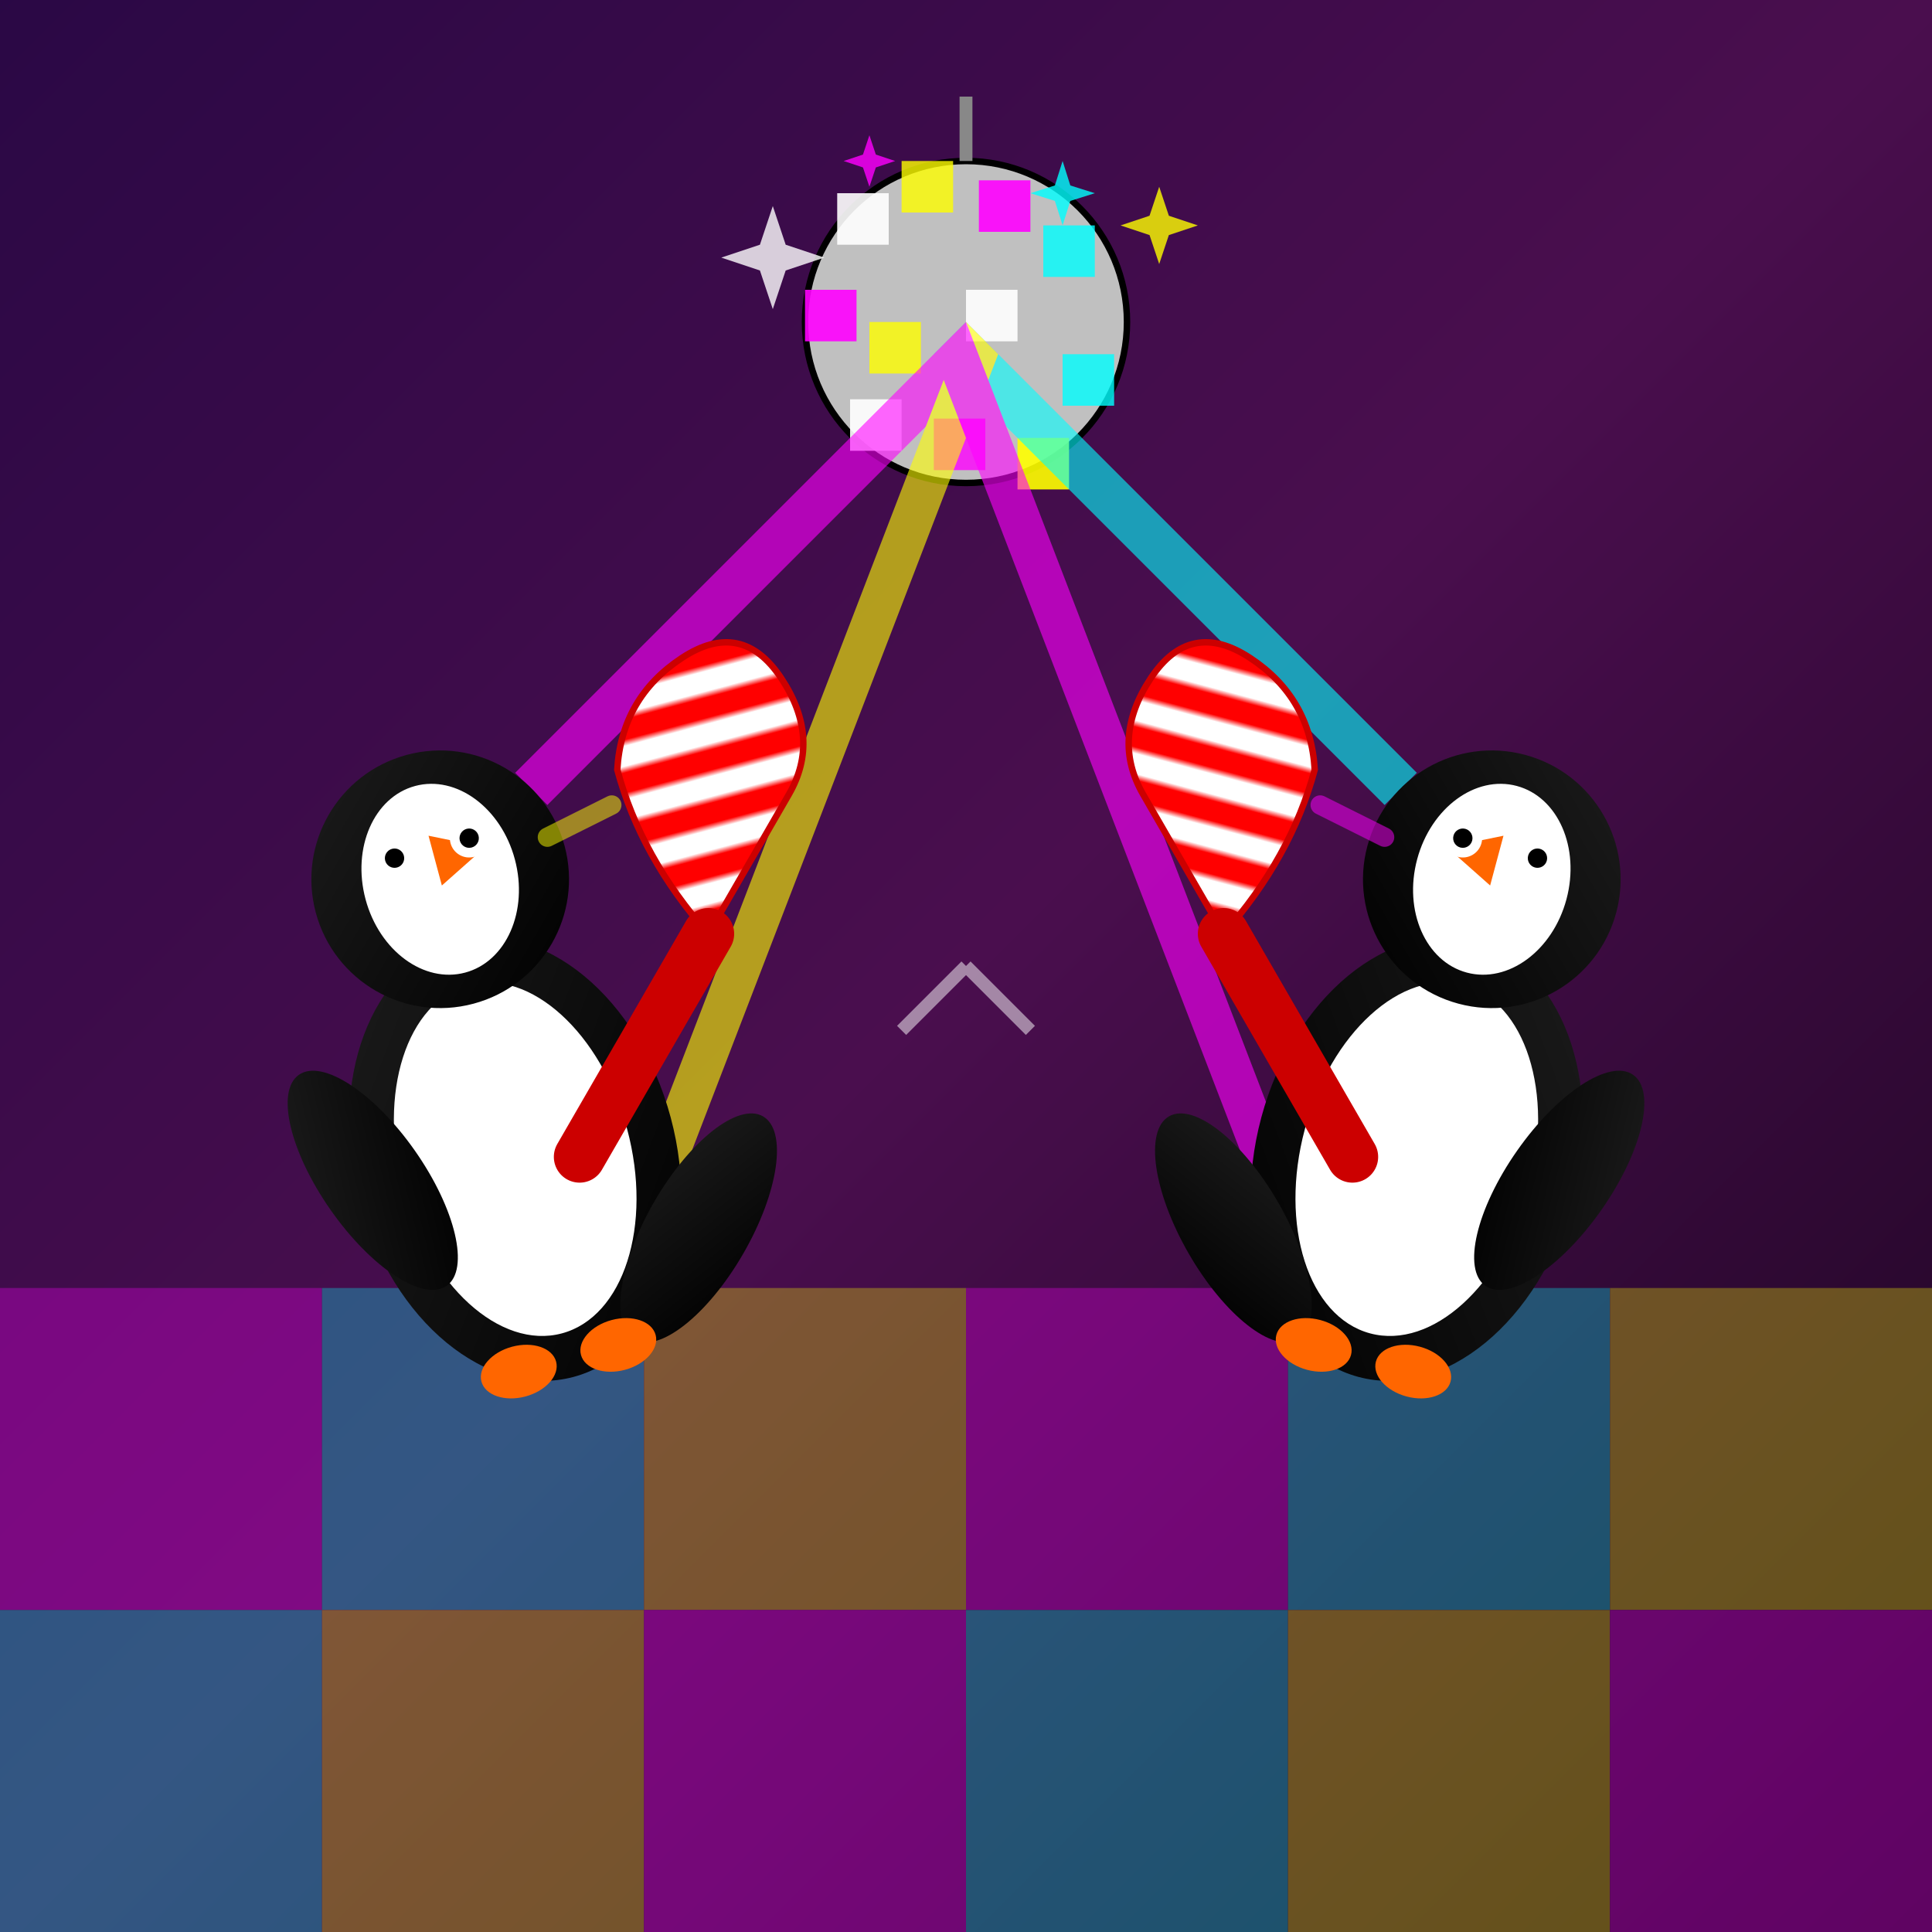 <svg viewBox="0 0 300 300" xmlns="http://www.w3.org/2000/svg">
  <defs>
    <radialGradient id="discoGrad" cx="50%" cy="30%">
      <stop offset="0%" style="stop-color:#ff00ff;stop-opacity:0.8"/>
      <stop offset="50%" style="stop-color:#00ffff;stop-opacity:0.6"/>
      <stop offset="100%" style="stop-color:#ff4500;stop-opacity:0.9"/>
    </radialGradient>
    
    <linearGradient id="floorGrad" x1="0%" y1="0%" x2="100%" y2="100%">
      <stop offset="0%" style="stop-color:#2a0845"/>
      <stop offset="50%" style="stop-color:#4a0e4e"/>
      <stop offset="100%" style="stop-color:#1a051f"/>
    </linearGradient>
    
    <linearGradient id="penguinGrad" x1="0%" y1="0%" x2="100%" y2="100%">
      <stop offset="0%" style="stop-color:#1c1c1c"/>
      <stop offset="100%" style="stop-color:#000000"/>
    </linearGradient>
    
    <pattern id="candyStripe" patternUnits="userSpaceOnUse" width="8" height="8" patternTransform="rotate(45)">
      <rect width="8" height="8" fill="#ff0000"/>
      <rect width="4" height="8" fill="#ffffff"/>
    </pattern>
    
    <filter id="glow">
      <feGaussianBlur stdDeviation="3" result="coloredBlur"/>
      <feMerge> 
        <feMergeNode in="coloredBlur"/>
        <feMergeNode in="SourceGraphic"/>
      </feMerge>
    </filter>
  </defs>
  
  <!-- Background -->
  <rect width="300" height="300" fill="url(#floorGrad)"/>
  
  <!-- Dance floor tiles -->
  <g opacity="0.3">
    <rect x="0" y="200" width="50" height="50" fill="#ff00ff"/>
    <rect x="50" y="200" width="50" height="50" fill="#00ffff"/>
    <rect x="100" y="200" width="50" height="50" fill="#ffff00"/>
    <rect x="150" y="200" width="50" height="50" fill="#ff00ff"/>
    <rect x="200" y="200" width="50" height="50" fill="#00ffff"/>
    <rect x="250" y="200" width="50" height="50" fill="#ffff00"/>
    <rect x="0" y="250" width="50" height="50" fill="#00ffff"/>
    <rect x="50" y="250" width="50" height="50" fill="#ffff00"/>
    <rect x="100" y="250" width="50" height="50" fill="#ff00ff"/>
    <rect x="150" y="250" width="50" height="50" fill="#00ffff"/>
    <rect x="200" y="250" width="50" height="50" fill="#ffff00"/>
    <rect x="250" y="250" width="50" height="50" fill="#ff00ff"/>
  </g>
  
  <!-- Disco ball -->
  <g transform="translate(150,50)">
    <circle cx="0" cy="0" r="25" fill="#c0c0c0" stroke="#silver" stroke-width="1"/>
    
    <!-- Mirror squares on disco ball -->
    <g>
      <rect x="-20" y="-20" width="8" height="8" fill="#ffffff" opacity="0.9"/>
      <rect x="-10" y="-25" width="8" height="8" fill="#ffff00" opacity="0.8"/>
      <rect x="2" y="-22" width="8" height="8" fill="#ff00ff" opacity="0.9"/>
      <rect x="12" y="-15" width="8" height="8" fill="#00ffff" opacity="0.8"/>
      <rect x="-25" y="-5" width="8" height="8" fill="#ff00ff" opacity="0.9"/>
      <rect x="-15" y="0" width="8" height="8" fill="#ffff00" opacity="0.8"/>
      <rect x="0" y="-5" width="8" height="8" fill="#ffffff" opacity="0.9"/>
      <rect x="15" y="5" width="8" height="8" fill="#00ffff" opacity="0.8"/>
      <rect x="-18" y="12" width="8" height="8" fill="#ffffff" opacity="0.9"/>
      <rect x="-5" y="15" width="8" height="8" fill="#ff00ff" opacity="0.8"/>
      <rect x="8" y="18" width="8" height="8" fill="#ffff00" opacity="0.9"/>
    </g>
    
    <!-- Chain -->
    <line x1="0" y1="-25" x2="0" y2="-35" stroke="#888888" stroke-width="2"/>
  </g>
  
  <!-- Light rays from disco ball -->
  <g opacity="0.6" filter="url(#glow)">
    <path d="M 150 50 L 80 120 L 85 125 L 155 55 Z" fill="#ff00ff"/>
    <path d="M 150 50 L 220 120 L 215 125 L 145 55 Z" fill="#00ffff"/>
    <path d="M 150 50 L 100 180 L 105 185 L 155 55 Z" fill="#ffff00"/>
    <path d="M 150 50 L 200 180 L 195 185 L 145 55 Z" fill="#ff00ff"/>
  </g>
  
  <!-- Left Penguin (in fencing stance) -->
  <g transform="translate(80,180) rotate(-15)">
    <!-- Body -->
    <ellipse cx="0" cy="0" rx="25" ry="35" fill="url(#penguinGrad)"/>
    <ellipse cx="0" cy="0" rx="18" ry="28" fill="#ffffff"/>
    
    <!-- Head -->
    <circle cx="0" cy="-45" r="20" fill="url(#penguinGrad)"/>
    <ellipse cx="0" cy="-45" rx="12" ry="15" fill="#ffffff"/>
    
    <!-- Beak -->
    <polygon points="0,-52 8,-48 0,-44" fill="#ff6600"/>
    
    <!-- Eyes -->
    <circle cx="-6" cy="-50" r="3" fill="#ffffff"/>
    <circle cx="6" cy="-50" r="3" fill="#ffffff"/>
    <circle cx="-6" cy="-50" r="1.5" fill="#000000"/>
    <circle cx="6" cy="-50" r="1.5" fill="#000000"/>
    
    <!-- Wings -->
    <ellipse cx="-20" cy="-10" rx="8" ry="20" fill="url(#penguinGrad)" transform="rotate(-20)"/>
    <ellipse cx="30" cy="-5" rx="8" ry="20" fill="url(#penguinGrad)" transform="rotate(45)"/>
    
    <!-- Feet -->
    <ellipse cx="-8" cy="32" rx="6" ry="4" fill="#ff6600"/>
    <ellipse cx="8" cy="32" rx="6" ry="4" fill="#ff6600"/>
  </g>
  
  <!-- Right Penguin (in fencing stance) -->
  <g transform="translate(220,180) rotate(15) scale(-1,1)">
    <!-- Body -->
    <ellipse cx="0" cy="0" rx="25" ry="35" fill="url(#penguinGrad)"/>
    <ellipse cx="0" cy="0" rx="18" ry="28" fill="#ffffff"/>
    
    <!-- Head -->
    <circle cx="0" cy="-45" r="20" fill="url(#penguinGrad)"/>
    <ellipse cx="0" cy="-45" rx="12" ry="15" fill="#ffffff"/>
    
    <!-- Beak -->
    <polygon points="0,-52 8,-48 0,-44" fill="#ff6600"/>
    
    <!-- Eyes -->
    <circle cx="-6" cy="-50" r="3" fill="#ffffff"/>
    <circle cx="6" cy="-50" r="3" fill="#ffffff"/>
    <circle cx="-6" cy="-50" r="1.5" fill="#000000"/>
    <circle cx="6" cy="-50" r="1.5" fill="#000000"/>
    
    <!-- Wings -->
    <ellipse cx="-20" cy="-10" rx="8" ry="20" fill="url(#penguinGrad)" transform="rotate(-20)"/>
    <ellipse cx="30" cy="-5" rx="8" ry="20" fill="url(#penguinGrad)" transform="rotate(45)"/>
    
    <!-- Feet -->
    <ellipse cx="-8" cy="32" rx="6" ry="4" fill="#ff6600"/>
    <ellipse cx="8" cy="32" rx="6" ry="4" fill="#ff6600"/>
  </g>
  
  <!-- Left Penguin's candy cane sword -->
  <g transform="translate(110,145) rotate(30)">
    <path d="M 0 0 Q -15 -5 -25 -15 Q -30 -25 -25 -35 Q -20 -45 -10 -40 Q 0 -35 0 -25 L 0 0" 
          fill="url(#candyStripe)" stroke="#cc0000" stroke-width="1"/>
    <path d="M 0 0 L 0 40" fill="url(#candyStripe)" stroke="#cc0000" stroke-width="8" stroke-linecap="round"/>
  </g>
  
  <!-- Right Penguin's candy cane sword -->
  <g transform="translate(190,145) rotate(-30) scale(-1,1)">
    <path d="M 0 0 Q -15 -5 -25 -15 Q -30 -25 -25 -35 Q -20 -45 -10 -40 Q 0 -35 0 -25 L 0 0" 
          fill="url(#candyStripe)" stroke="#cc0000" stroke-width="1"/>
    <path d="M 0 0 L 0 40" fill="url(#candyStripe)" stroke="#cc0000" stroke-width="8" stroke-linecap="round"/>
  </g>
  
  <!-- Sparkles around disco ball -->
  <g opacity="0.8">
    <g transform="translate(120,40)">
      <path d="M 0 -8 L 2 -2 L 8 0 L 2 2 L 0 8 L -2 2 L -8 0 L -2 -2 Z" fill="#ffffff" filter="url(#glow)"/>
    </g>
    <g transform="translate(180,35)">
      <path d="M 0 -6 L 1.5 -1.5 L 6 0 L 1.5 1.5 L 0 6 L -1.5 1.5 L -6 0 L -1.5 -1.5 Z" fill="#ffff00" filter="url(#glow)"/>
    </g>
    <g transform="translate(135,25)">
      <path d="M 0 -4 L 1 -1 L 4 0 L 1 1 L 0 4 L -1 1 L -4 0 L -1 -1 Z" fill="#ff00ff" filter="url(#glow)"/>
    </g>
    <g transform="translate(165,30)">
      <path d="M 0 -5 L 1.2 -1.2 L 5 0 L 1.2 1.2 L 0 5 L -1.2 1.2 L -5 0 L -1.2 -1.2 Z" fill="#00ffff" filter="url(#glow)"/>
    </g>
  </g>
  
  <!-- Motion lines -->
  <g opacity="0.5">
    <path d="M 140 160 Q 145 155 150 150" stroke="#ffffff" stroke-width="2" fill="none"/>
    <path d="M 160 160 Q 155 155 150 150" stroke="#ffffff" stroke-width="2" fill="none"/>
    <path d="M 85 130 L 95 125" stroke="#ffff00" stroke-width="3" stroke-linecap="round"/>
    <path d="M 215 130 L 205 125" stroke="#ff00ff" stroke-width="3" stroke-linecap="round"/>
  </g>
</svg>